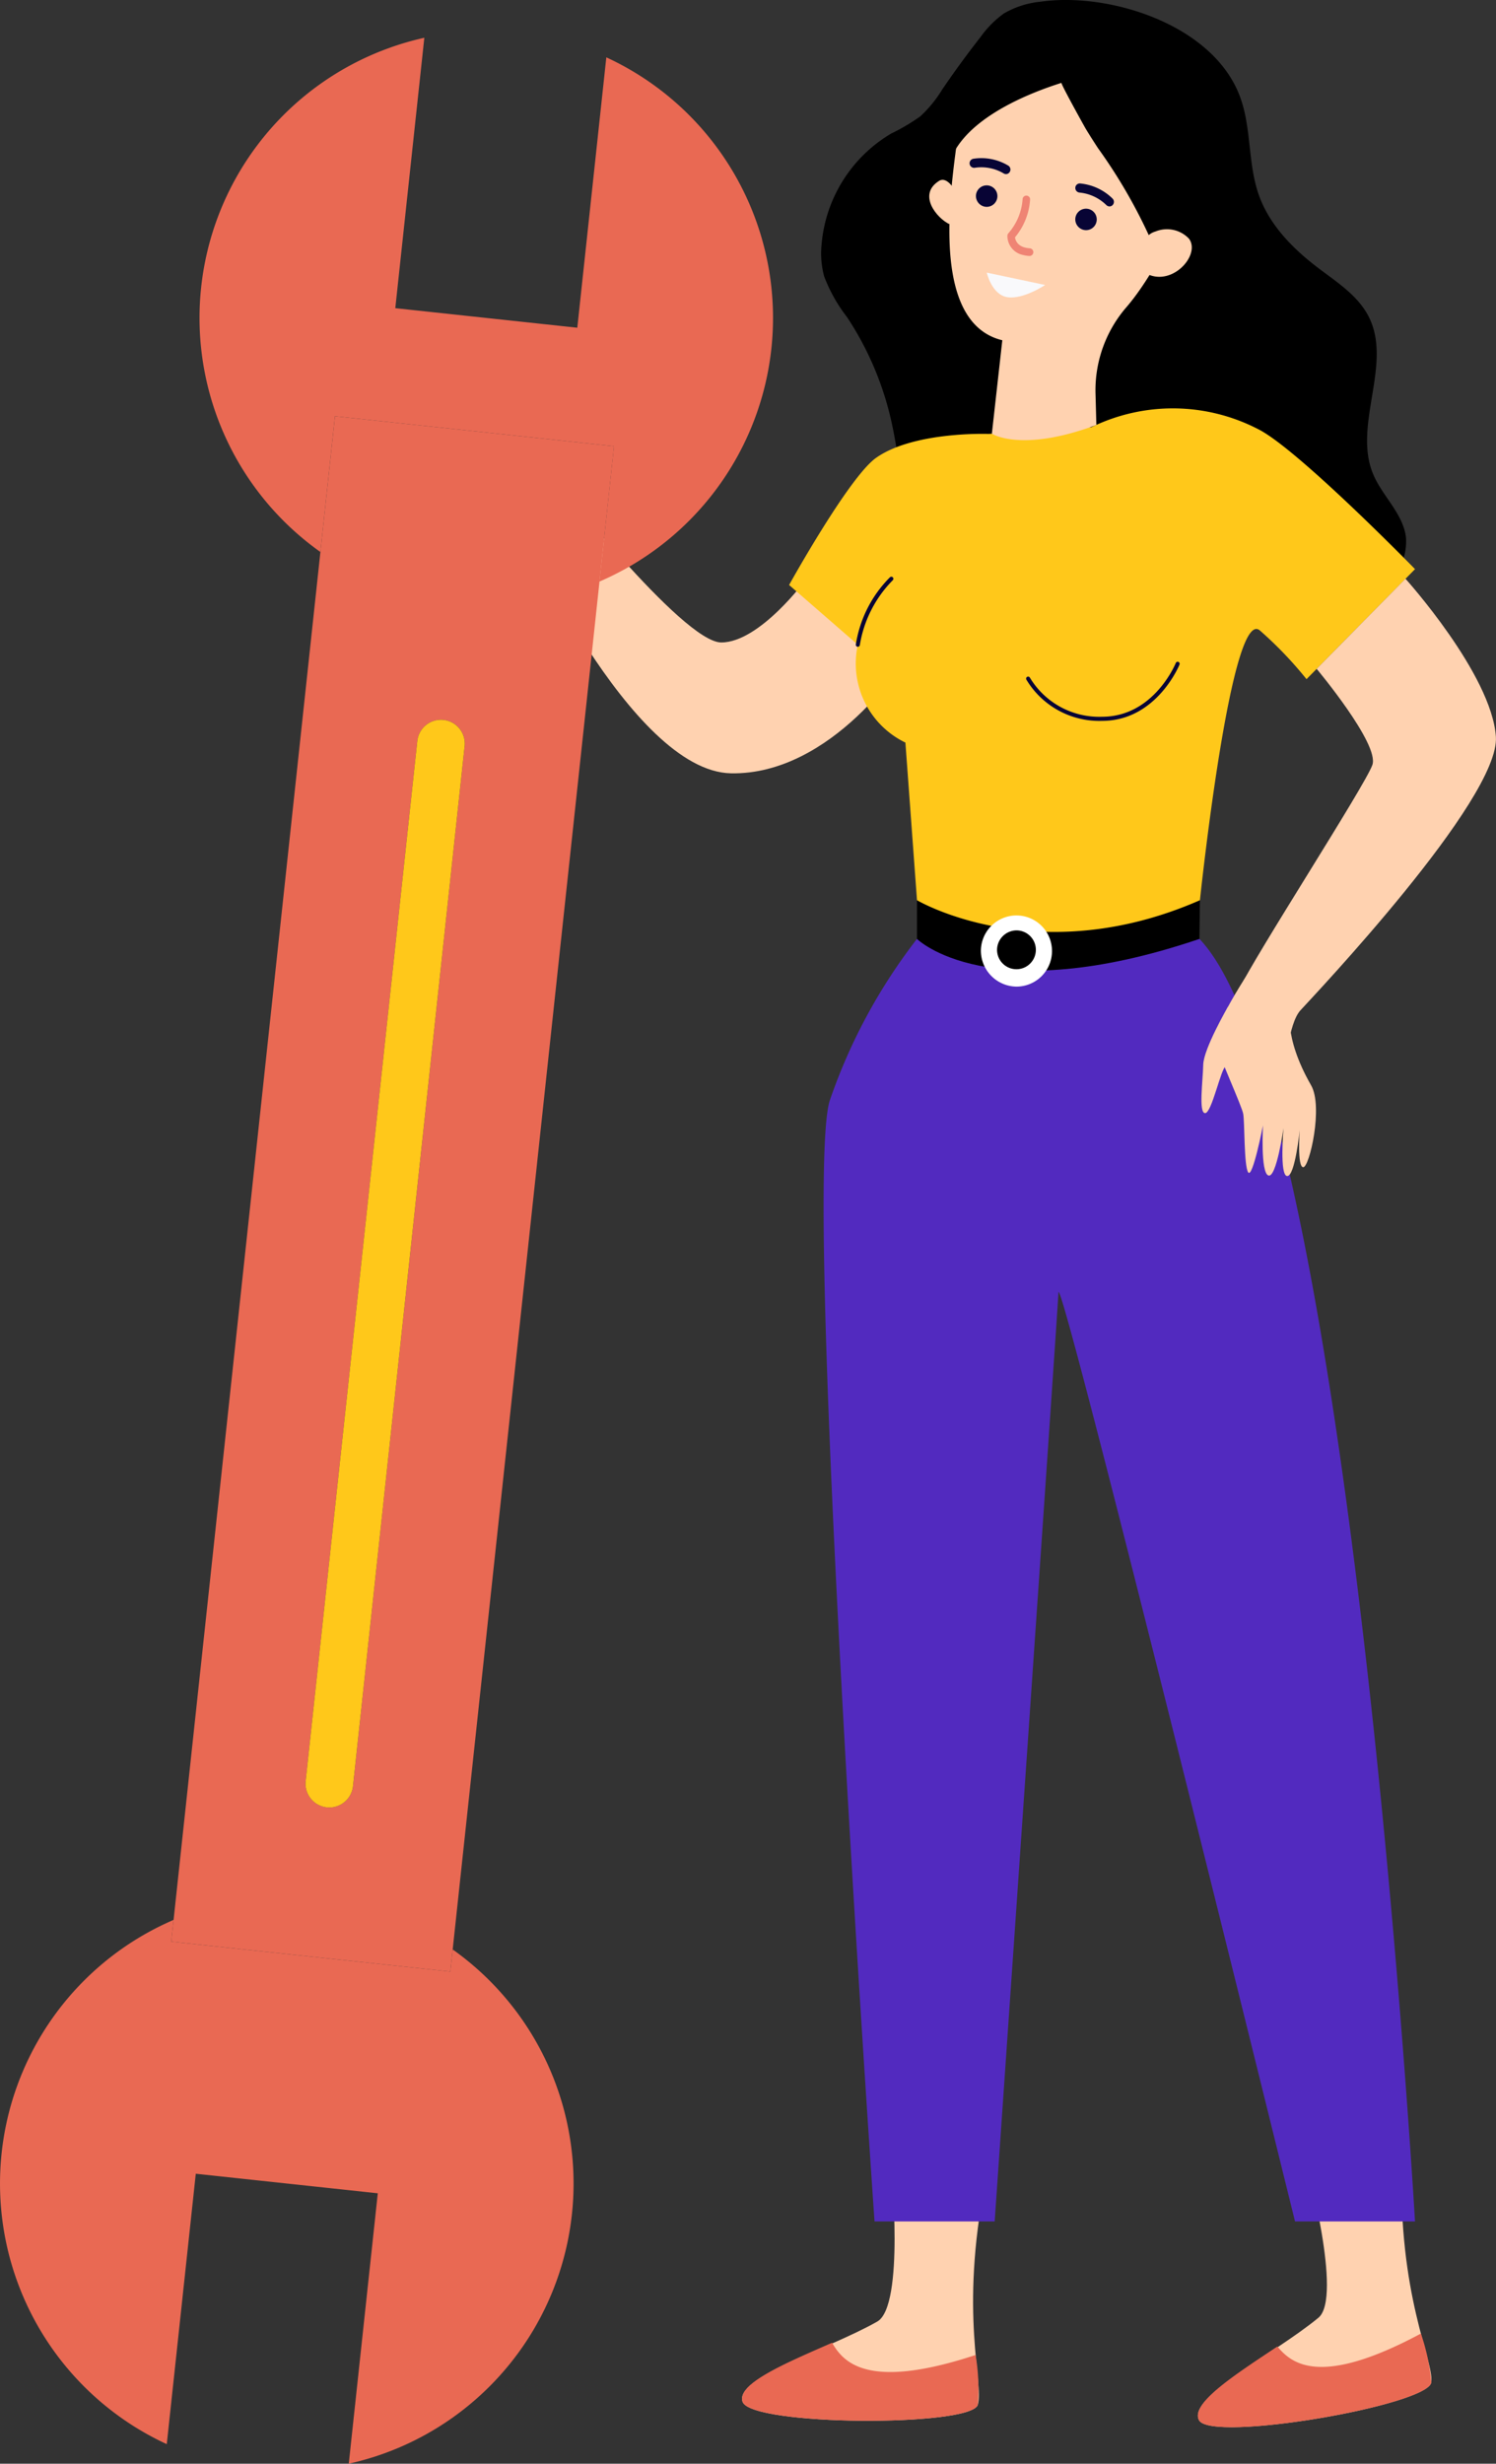 <svg xmlns="http://www.w3.org/2000/svg" width="146.912" height="241.847" viewBox="0 0 146.912 241.847">
  <rect x="0" y="0" width="146.912" height="241.847" fill="#333333" stroke="none"/>
  <g id="Group_1820" data-name="Group 1820" transform="translate(-1462.639 -446.187)">
    <path id="Path_22803" data-name="Path 22803" d="M1916.206,799.393c1.166,3.083.772,6.594,1.869,9.7,1.055,2.991,3.392,5.325,5.891,7.216,1.853,1.4,3.921,2.723,4.949,4.833,2.266,4.65-1.6,10.537.372,15.324.9,2.191,2.958,3.89,3.239,6.251a5.514,5.514,0,0,1-2.127,4.757,9.668,9.668,0,0,1-4.943,1.889,16.684,16.684,0,0,1-4.54-.053c-1.68-.251-3.314-.757-4.983-1.077a22.8,22.8,0,0,0-10.519.474c-2.608.747-5.145,1.97-7.853,1.995a14.56,14.56,0,0,1-5.163-1.1,14.962,14.962,0,0,1-5.037-2.839,14.58,14.58,0,0,1-3.864-7.39c-.669-2.751-.931-5.592-1.575-8.35a30.6,30.6,0,0,0-4.292-9.944,15.4,15.4,0,0,1-2.24-3.988,8.654,8.654,0,0,1-.254-3.127,14.022,14.022,0,0,1,6.86-10.909,19.073,19.073,0,0,0,2.831-1.674,12.124,12.124,0,0,0,2.155-2.636q1.791-2.633,3.754-5.138a10.046,10.046,0,0,1,2.292-2.321,8.833,8.833,0,0,1,3.607-1.159c6.618-.965,16.885,2.163,19.571,9.265" transform="translate(-331.816 -343.771)"/>
    <path id="Path_22804" data-name="Path 22804" d="M1862.78,1528.255s1.348,13.6-1.368,15.146c-4.918,2.794-13.989,5.46-13.229,7.86s22.5,2.493,23.105.3-1.833-8.885.749-21.919Z" transform="translate(-312.624 -869.319)" fill="#ffd2b0"/>
    <path id="Path_22805" data-name="Path 22805" d="M1871.069,1589.22a20.062,20.062,0,0,1,.217,4.885c-.6,2.189-22.346,2.095-23.105-.3-.563-1.78,4.238-3.786,8.794-5.784,1.078,1.851,3.375,4.735,14.094,1.2" transform="translate(-312.623 -911.859)" fill="#e96953"/>
    <path id="Path_22806" data-name="Path 22806" d="M2014.138,1526.305s3.592,13.169,1.174,15.163c-4.381,3.61-12.876,7.816-11.728,10.048s22.588-1.462,22.818-3.723-3.285-8.435-2.911-21.729Z" transform="translate(-423.202 -867.76)" fill="#ffd2b0"/>
    <path id="Path_22807" data-name="Path 22807" d="M2025.371,1584.9a20.035,20.035,0,0,1,1.028,4.777c-.231,2.261-21.671,5.955-22.819,3.723-.851-1.656,3.546-4.469,7.7-7.231,1.37,1.636,4.114,4.078,14.089-1.268" transform="translate(-423.198 -909.639)" fill="#e96953"/>
    <path id="Path_22808" data-name="Path 22808" d="M1800.529,961.7s-4.567,6.255-8.373,6.255-16.747-16.542-16.747-16.542l-3.045,5.011s10.847,24.181,20.743,24.376,17.318-11.093,17.127-11.677-6.47-7.423-6.47-7.423Z" transform="translate(-258.686 -458.702)" fill="#ffd2b0"/>
    <path id="Path_22809" data-name="Path 22809" d="M1885.093,1109.79a55.006,55.006,0,0,0-8.57,15.88c-2.664,8.563,4.4,110.019,4.4,110.019h11.8s6.259-90.351,6.259-91.154c0-3.156,23.235,91.154,23.235,91.154H1934s-6.375-110.426-21.171-125.9l-13.845.876Z" transform="translate(-332.403 -571.439)" fill="#522abf"/>
    <path id="Path_22810" data-name="Path 22810" d="M1907.747,1093.736v3.8s7.041,7.006,27.737,0l.047-3.8-18.174-1.167Z" transform="translate(-355.057 -559.181)"/>
    <path id="Path_22811" data-name="Path 22811" d="M1883.756,931.632s-7.334-.278-11.056,2.349c-2.663,1.879-8.54,12.48-8.54,12.48l6.748,5.865a8.617,8.617,0,0,0,4.674,9.606l1.138,15.473s11.8,7.006,27.785,0c0,0,3.045-29,5.9-26.468a38.057,38.057,0,0,1,4.567,4.768l10.657-10.8s-11.618-11.9-15.462-13.769a18.226,18.226,0,0,0-16.314-.166Z" transform="translate(-324.029 -442.849)" fill="#ffc81a"/>
    <path id="Path_22812" data-name="Path 22812" d="M2022.42,995.959s6.187,7.385,5.473,9.428-11.636,18.871-13.1,22.061-1.033,5.088-1.033,5.088l5.566,2.773s.289-4.5,1.5-5.828,19.623-20.737,19.195-26.868-8.878-15.5-8.878-15.5Z" transform="translate(-430.481 -484.115)" fill="#ffd2b0"/>
    <path id="Path_22813" data-name="Path 22813" d="M1914.538,852.43s-.807-1.619-1.646-1.1c-2.138,1.332-.244,3.653,1.015,4.252Z" transform="translate(-358.031 -387.387)" fill="#ffd2b0"/>
    <path id="Path_22814" data-name="Path 22814" d="M1933.829,796.519a12.347,12.347,0,0,1,9.883,12.889,12.519,12.519,0,0,1-1.656,5.539c-2.132,4.08-3.885,7.362-5.866,9.67a12.457,12.457,0,0,0-3.056,8.44l.086,3.142c-7.38,2.754-10.262.859-10.262.859l1.025-9.172c-7.448-1.8-4.849-15.936-4.378-20.148l.012,0c.011-.159.023-.317.041-.477a12.124,12.124,0,0,1,14.172-10.747" transform="translate(-362.914 -348.298)" fill="#ffd2b0"/>
    <path id="Path_22815" data-name="Path 22815" d="M1932.944,807.519a51.581,51.581,0,0,1,5.038,8.66c.139.341,1.1,2.9.716,3.133a15.8,15.8,0,0,0,4.918-5.533,13.227,13.227,0,0,0,.431-12.347,12.682,12.682,0,0,0-9.314-6.944c-4.319-.872-9.242.068-12.323,3.477-2.892,3.2-3.5,7.6-4.249,11.713.841-4.612,7.343-7.367,11.19-8.581-.112.036,2.276,4.336,2.405,4.548.383.63.782,1.253,1.188,1.876" transform="translate(-362.47 -346.776)"/>
    <path id="Path_22816" data-name="Path 22816" d="M1983.678,869.081a1.8,1.8,0,0,1,1.031-.756,2.977,2.977,0,0,1,3.26.7c1.305,1.679-2.106,5.328-4.815,3,0,0-.742-.954.524-2.941" transform="translate(-408.58 -399.42)" fill="#ffd2b0"/>
    <path id="Path_22817" data-name="Path 22817" d="M1927.839,853.987a1.054,1.054,0,1,1,1.036,1.1,1.066,1.066,0,0,1-1.036-1.1" transform="translate(-369.359 -388.595)" fill="#080435"/>
    <path id="Path_22818" data-name="Path 22818" d="M1961.7,861.93a1.054,1.054,0,1,1,1.036,1.1,1.065,1.065,0,0,1-1.036-1.1" transform="translate(-393.464 -394.249)" fill="#080435"/>
    <path id="Path_22820" data-name="Path 22820" d="M1965,854.712a.432.432,0,0,0,.354-.116.456.456,0,0,0,.022-.633,5.22,5.22,0,0,0-3.2-1.5.441.441,0,0,0-.473.409.456.456,0,0,0,.4.484,4.346,4.346,0,0,1,2.629,1.213.435.435,0,0,0,.265.139" transform="translate(-393.464 -388.266)" fill="#080435"/>
    <path id="Path_22821" data-name="Path 22821" d="M1929.271,845.395a.435.435,0,0,0,.317-.2.454.454,0,0,0-.125-.621,5.113,5.113,0,0,0-3.452-.68.448.448,0,0,0,.135.885,4.285,4.285,0,0,1,2.835.543.43.43,0,0,0,.29.071" transform="translate(-367.794 -382.12)" fill="#080435"/>
    <path id="Path_22822" data-name="Path 22822" d="M1940.059,862.413a1.913,1.913,0,0,1-1.5-1.889.382.382,0,0,1,.112-.255,5.651,5.651,0,0,0,1.379-3.318.369.369,0,1,1,.737.035,6.421,6.421,0,0,1-1.482,3.7c.04.3.263,1,1.446,1.078a.377.377,0,0,1-.047.753,3.217,3.217,0,0,1-.646-.105" transform="translate(-376.99 -391.203)" fill="#ef8474"/>
    <path id="Path_22823" data-name="Path 22823" d="M1931.5,882.824l5.737,1.214s-2.148,1.441-3.7,1.2-2.033-2.417-2.033-2.417" transform="translate(-371.963 -409.876)" fill="#f9f9fb"/>
    <path id="Path_22824" data-name="Path 22824" d="M2013.716,1115.579s-4.833,6.935-4.341,8.546,2.562,6.148,2.723,6.946.063,5.093.49,5.759,1.456-4.606,1.456-4.606-.26,4.624.528,4.914,1.487-4.644,1.487-4.644-.41,4.677.362,4.7,1.23-4.512,1.23-4.512-.268,3.637.345,3.645,1.974-5.942.776-8.033c-2.831-4.941-2-7.585-2-7.585Z" transform="translate(-427.375 -575.561)" fill="#ffd2b0"/>
    <path id="Path_22825" data-name="Path 22825" d="M2007.3,1132.922s-2.4,4.121-2.431,5.692-.471,4.757.187,4.748,1.555-4.421,2.03-4.608.483-2.182.483-2.182Z" transform="translate(-424.07 -587.906)" fill="#ffd2b0"/>
    <path id="Path_22826" data-name="Path 22826" d="M1952.391,1021.185c5.353,0,7.584-5.472,7.606-5.527a.205.205,0,0,0-.109-.264.2.2,0,0,0-.258.112c-.021.052-2.156,5.274-7.238,5.274a7.942,7.942,0,0,1-7.084-3.831.2.2,0,0,0-.267-.088.2.2,0,0,0-.085.273,8.359,8.359,0,0,0,7.437,4.051" transform="translate(-381.526 -504.234)" fill="#080435"/>
    <path id="Path_22827" data-name="Path 22827" d="M1887.087,993.293a.2.2,0,0,0,.2-.178,11.721,11.721,0,0,1,3.23-6.353.206.206,0,0,0,.009-.287.2.2,0,0,0-.28-.009,11.919,11.919,0,0,0-3.352,6.6.2.2,0,0,0,.173.225h.024" transform="translate(-340.209 -483.613)" fill="#080435"/>
    <path id="Path_22828" data-name="Path 22828" d="M1929.526,1104.841a3.492,3.492,0,1,1,3.491,3.57,3.535,3.535,0,0,1-3.491-3.57m1.586,0a1.906,1.906,0,1,0,1.905-1.948,1.929,1.929,0,0,0-1.905,1.948" transform="translate(-370.56 -565.375)" fill="#fff"/>
    <path id="Path_22835" data-name="Path 22835" d="M1703.186,804.745l-2.85,26.544-17.873-1.919,2.85-26.544a28.17,28.17,0,0,0-10.206,50.478l1.431-13.327,27.4,2.943-1.427,13.287a28.17,28.17,0,0,0,.669-51.462" transform="translate(-181.004 -352.931)" fill="#e96953"/>
    <path id="Path_22836" data-name="Path 22836" d="M1612.059,1446.115l.229-2.131a28.17,28.17,0,0,0-.669,51.462l2.85-26.544,17.873,1.919-2.85,26.544a28.17,28.17,0,0,0,10.206-50.478l-.233,2.17Z" transform="translate(-132.603 -809.332)" fill="#e96953"/>
    <path id="Path_22837" data-name="Path 22837" d="M1669.682,931.752l-1.431,13.327-14.419,134.279-.229,2.131,27.405,2.942.233-2.169,14.418-134.279,1.427-13.287Zm12.733,32.381-10.964,102.1a2.336,2.336,0,0,1-4.646-.5l10.964-102.1a2.336,2.336,0,0,1,4.646.5" transform="translate(-174.147 -444.705)" fill="#e96953"/>
    <path id="Path_22838" data-name="Path 22838" d="M1712.921,1035.164a2.336,2.336,0,0,0-2.572,2.073l-10.964,102.1a2.336,2.336,0,1,0,4.646.5l10.963-102.1a2.336,2.336,0,0,0-2.073-2.572" transform="translate(-206.728 -518.308)" fill="#ffc81a"/>
  </g>
</svg>

